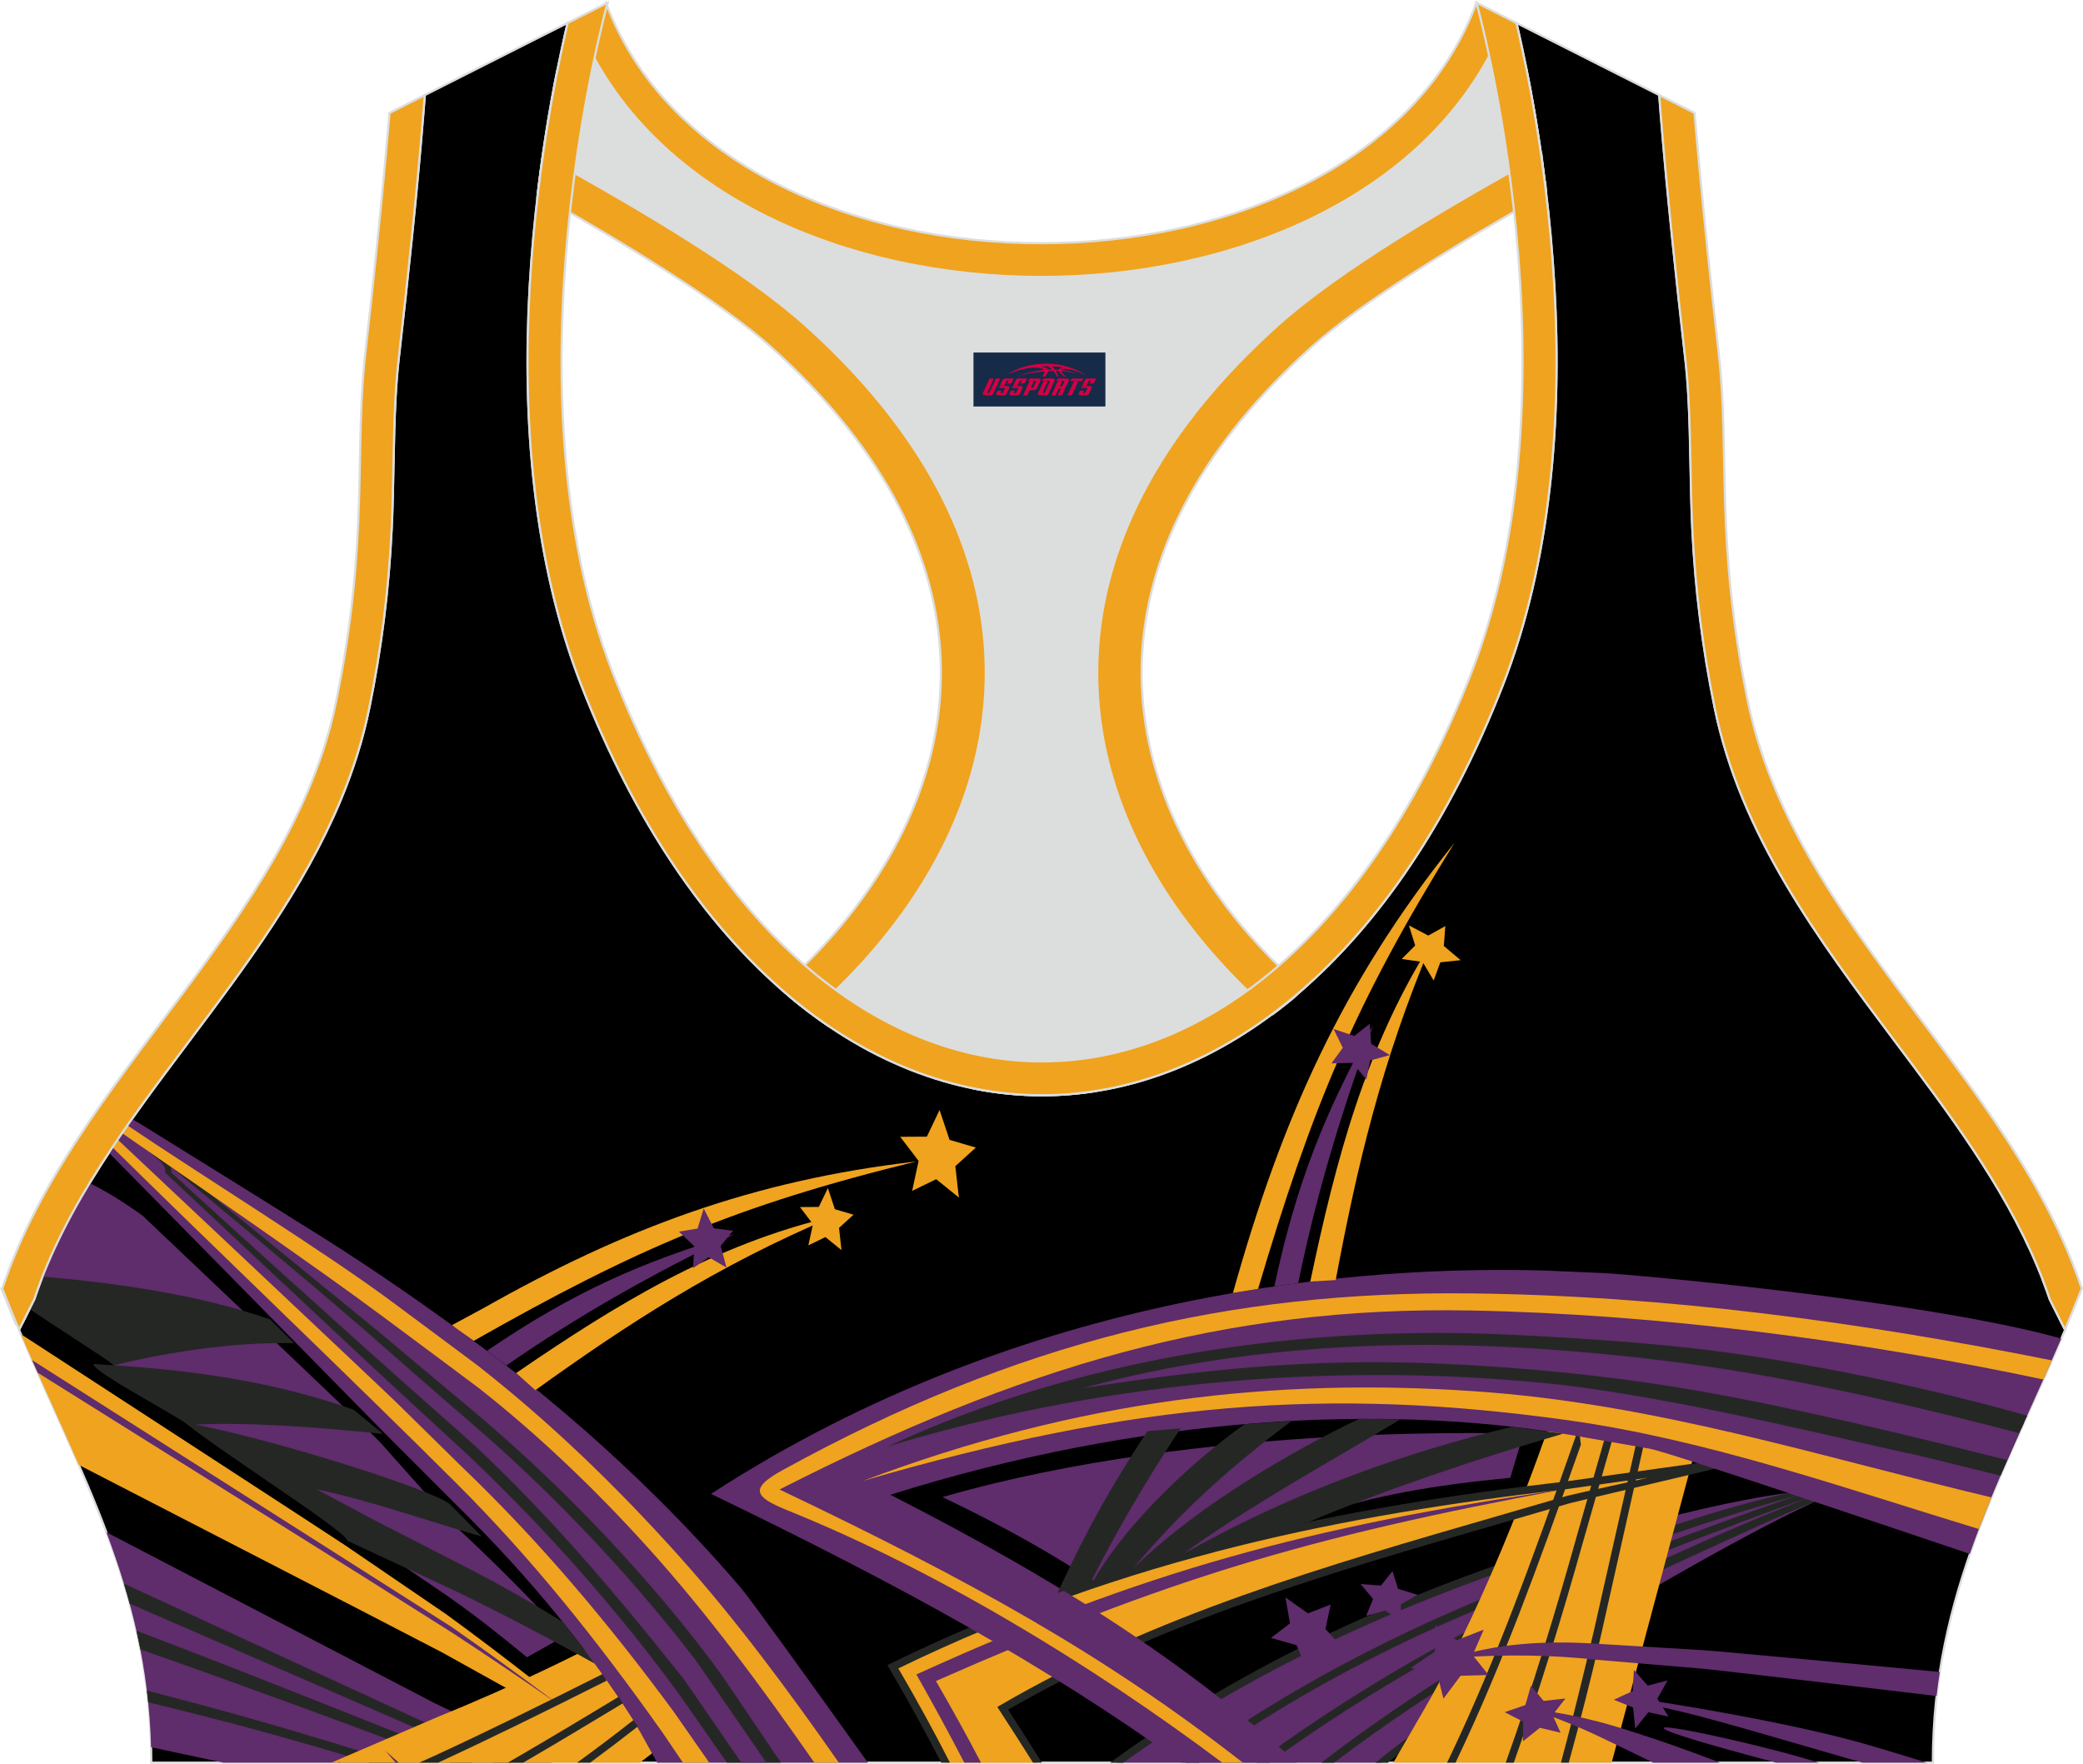 <?xml version="1.0" encoding="utf-8"?>
<!-- Generator: Adobe Illustrator 24.0.1, SVG Export Plug-In . SVG Version: 6.00 Build 0)  -->
<svg xmlns="http://www.w3.org/2000/svg" xmlns:xlink="http://www.w3.org/1999/xlink" version="1.1" id="图层_1" x="0px" y="0px" width="378.8px" height="320.8px" viewBox="0 0 378.95 320.77" enable-background="new 0 0 378.95 320.77" xml:space="preserve">
<g>
	<path fill-rule="evenodd" clip-rule="evenodd" stroke="#DCDDDD" stroke-width="0.4" stroke-miterlimit="22.926" d="M275.88,4.09   l25.98,13.13l0.3,3.74c1.19,14.71,2.78,29.47,4.44,44.13c0.27,2.35,0.45,4.72,0.58,7.08c0.43,7.96,0.33,15.95,0.71,23.93   c0.52,11,1.86,21.69,4.05,32.49c4.72,23.22,18.82,42.1,32.73,60.65c9.62,12.83,19.79,26.21,26.01,41.09   c0.82,1.96,1.57,3.94,2.24,5.95l2.78,5.55c-11.28,26.72-24.06,47.88-24.06,78.74H189.83h-0.52H27.52   c0-30.86-12.78-52.02-24.06-78.74l2.78-5.55c5.76-17.31,17.41-32.6,28.24-47.05c10.28-13.7,20.75-27.66,27.41-43.56   c2.31-5.52,4.13-11.22,5.32-17.09c2.19-10.79,3.53-21.49,4.05-32.49c0.38-7.97,0.28-15.97,0.71-23.93   c0.13-2.37,0.31-4.73,0.58-7.08c1.66-14.66,3.25-29.42,4.44-44.13l0.3-3.74l25.98-13.13c-0.37,1.57-0.71,3.15-1.05,4.71   c-1.78,8.29-3.18,16.69-4.21,25.1c-2.93,23.86-3.13,49.43,2.32,72.94c1.4,6.05,3.2,12.02,5.46,17.81   c38.8,99.35,128.77,99.35,167.57,0c2.26-5.79,4.06-11.76,5.46-17.81c5.45-23.5,5.26-49.08,2.32-72.94   c-1.03-8.41-2.43-16.81-4.21-25.1C276.59,7.24,276.25,5.67,275.88,4.09z"/>
	<g>
		<path fill-rule="evenodd" clip-rule="evenodd" fill="#5F2C6C" d="M19.35,278.65c26.72,13.92,59.48,30.98,59.7,31.09    c6.89,3.23,14,6.82,21.37,10.83h-59.8c-4.13-0.88-8.59-1.84-13.14-2.81C27.11,303.14,23.86,290.68,19.35,278.65z"/>
		<path fill-rule="evenodd" clip-rule="evenodd" fill="#252725" d="M22.54,288c26.56,12.25,61.22,28.26,62.85,28.99    c2.6,1.16,5.19,2.36,7.77,3.57h-3.35c-1.86-0.86-3.74-1.71-5.61-2.55c-1.54-0.68-37.08-16.15-60.61-26.37    C23.26,290.42,22.91,289.21,22.54,288z"/>
		<path fill-rule="evenodd" clip-rule="evenodd" fill="#252725" d="M24.82,296.57c20.47,7.75,41.11,16.12,61.15,24h-4.12    c-18.48-7.02-37.43-13.96-56.31-20.61C25.31,298.81,25.07,297.69,24.82,296.57z"/>
		<path fill-rule="evenodd" clip-rule="evenodd" fill="#252725" d="M26.72,307.46c6.76,1.75,13.48,3.53,20.17,5.45    c8.3,2.37,16.83,4.97,25.32,7.66h-5.02c-7.07-2.16-14.14-4.21-21.03-6.08c-6.37-1.73-12.78-3.33-19.21-4.91    C26.89,308.86,26.81,308.16,26.72,307.46z"/>
		<path fill-rule="evenodd" clip-rule="evenodd" fill="#F0A31E" d="M106.38,300.11c0,0-11.73,6.06-26.51,12.04    c-0.36,0.15-9.74,4.18-19.58,8.42h56.13l2.39-1.84C115.07,312.16,110.95,305.93,106.38,300.11z"/>
		<path fill-rule="evenodd" clip-rule="evenodd" fill="#5F2C6C" d="M6.31,236.07c5.57,4.79,17.27,14.8,20.76,17.17    c16.55,11.27,54.05,36.82,54.4,37.06c4.61,3.23,9.33,6.91,14.4,11.1l6.8-3.84c0,0-7.51-8.64-20.02-20.17    c-0.24-0.22-8.65-9.67-13.36-14.95c-1.78-1.99-43.19-41.23-43.29-41.32c-3.78-2.74-6.99-4.67-9.7-5.95    C12.25,221.83,8.76,228.77,6.31,236.07z"/>
		<path fill-rule="evenodd" clip-rule="evenodd" fill="#F0A31E" d="M3.79,242.61c16.08,10.46,57.59,37.45,59.08,38.47    c5.92,4.04,17.97,12.25,18.33,12.51c10.88,7.92,21.49,16.31,32.14,25.06c-11.15-5.96-22.02-12.11-32.82-18.08    c-0.35-0.19-8.74-4.54-14.31-7.42c-1.9-0.98-33.61-17.32-51.87-26.74C10.98,258.69,7.32,250.91,3.79,242.61z"/>
		<path fill-rule="evenodd" clip-rule="evenodd" fill="#5F2C6C" d="M5.84,247.35c13.32,8.48,58.38,37.13,60.27,38.33    c5.73,3.65,15.52,9.84,16.17,10.29c6.11,4.26,12.41,8.84,19.05,13.81c-6.76-4.67-13.04-8.91-19.02-12.81    c-0.7-0.46-10.99-6.94-16.68-10.54c-1.69-1.07-44.82-28.07-58.76-36.79C6.52,248.89,6.18,248.12,5.84,247.35z"/>
		<path fill-rule="evenodd" clip-rule="evenodd" fill="#252725" d="M110.36,305.66c-11.4,5.72-21.32,10.61-30.64,14.9h-3.43    l2.47-1.11c9.42-4.32,19.44-9.27,30.99-15.06L110.36,305.66z"/>
		<path fill-rule="evenodd" clip-rule="evenodd" fill="#F0A31E" d="M82.25,240.97c0.6-0.34,5.22-2.8,5.81-3.14    c25.47-14.4,48.87-23.19,78.65-26.62c-32.94,8.04-51.23,16.01-80.54,32.64l-0.5-0.36C83.48,241.87,83.2,242.17,82.25,240.97z"/>
		<path fill-rule="evenodd" clip-rule="evenodd" fill="#5F2C6C" d="M19.8,209.6c11.95,12.16,47.96,48.79,49.75,50.59    c5.04,5.04,13.29,13.31,13.52,13.54c13.36,13.13,24.2,26.55,32.3,39.35c0.32,0.51,1.85,3.25,4.19,7.49h38.33    c-11.69-16.34-21.37-29.76-23.08-31.76c-8.59-10.09-24.78-27.31-47.79-44.32c-9.49-7.01-18.68-13.41-28.62-19.66    c-12.4-7.79-30.03-18.7-33.11-20.61c-0.07-0.05-0.58-0.34-1.3-0.75C22.58,205.48,21.17,207.53,19.8,209.6z"/>
		<path fill-rule="evenodd" clip-rule="evenodd" fill="#252725" d="M30.05,213.25c0.18,0.17,36.41,34.14,38.56,36.12    c5.82,5.37,16.2,14.93,16.68,15.39c14.31,13.58,27.22,28.25,38.34,43.46c0.36,0.49,3.73,5.33,8.6,12.34h9.83    c-6.1-9.04-10.46-15.5-10.88-16.07c-5.48-7.57-20.82-27.39-44.48-47.38c-0.65-0.54-12.85-10.78-18.16-15.22    c-1.34-1.12-42.36-34.57-42.53-34.71C25.68,209.78,30.37,210.64,30.05,213.25z"/>
		<path fill-rule="evenodd" clip-rule="evenodd" fill="#5F2C6C" d="M31.18,213.25c9.82,9.01,26.95,24.45,37.06,33.52    c5.59,5.02,17.38,15.41,18.1,16.09c13.3,12.51,24.4,25.34,37.88,42.3c0.31,0.39,4.59,6.61,10.64,15.4h4.54    c-7.01-10.22-12.24-17.81-12.96-18.76c-6.36-8.36-20.58-25.69-40.51-42.84c-0.27-0.23-7.59-6.52-16.26-14.17    c-10.75-9.48-27.55-23.34-38.49-32.56C31.05,213.23,31.3,212.24,31.18,213.25z"/>
		<path fill-rule="evenodd" clip-rule="evenodd" fill="#F0A31E" d="M20.45,208.63c19.76,19.46,43.34,41.91,62.74,61.28    c13.12,13.11,25.05,27.79,37.46,45.36c0.13,0.19,1.45,2.14,3.58,5.29h4.79c-3.73-5.36-6.17-8.86-6.37-9.14    c-11.96-16.26-24.52-31.16-38.61-44.65c-0.22-0.21-6.69-6.58-11.81-11.61c-2.82-2.77-40-37.75-50.83-47.94    C21.08,207.69,20.76,208.16,20.45,208.63z"/>
		<path fill-rule="evenodd" clip-rule="evenodd" fill="#F0A31E" d="M148.15,320.57c-9.56-13.75-19.44-27.09-30.22-39.05    c-10-11.09-20.53-21-30.8-29.07c-0.6-0.48-12.08-9.01-17.58-13.1c-12.19-9.07-33.66-23.84-47.35-33.3    c0.32-0.47,0.65-0.94,0.98-1.41c13.44,9.09,35.69,22.85,48.07,32.04c5.66,4.21,15.19,11.28,15.55,11.57    c12.95,10.13,25.08,21.73,36.95,34.99c10.09,11.27,19.67,24.18,28.85,37.32h-4.45V320.57z"/>
		<path fill-rule="evenodd" clip-rule="evenodd" fill="#5F2C6C" d="M88.6,245.64c15.71-10.69,28.02-16.11,45.06-21.23    c-15.64,7.6-28.61,14.95-41.54,23.91L88.6,245.64z"/>
		<path fill-rule="evenodd" clip-rule="evenodd" fill="#F0A31E" d="M93.89,249.7c18.19-12.46,35.97-23.42,57.84-28.52    c-21.49,9.06-37.77,19.73-54.33,31.63L93.89,249.7z"/>
		<path fill-rule="evenodd" clip-rule="evenodd" fill="#252725" d="M35.62,259.07c16.11,3.25,42.68,11.79,46.19,14.43l5.82,5.93    c-12.13-3.46-23.29-7.74-36.46-9.78C51.33,268.31,35.46,260.43,35.62,259.07z"/>
		<path fill-rule="evenodd" clip-rule="evenodd" fill="#252725" d="M32.57,257.44c0.18,0.09,33.98,18.22,35.56,19.03    c4.92,2.52,14.43,7.4,14.99,7.69c6.8,3.43,13.23,7.08,19.24,10.81c1.96,2.52,3.97,4.98,5.81,7.57    c-8.44-4.69-17.41-9.37-25.99-13.51c-0.64-0.31-18.35-8.52-18.98-8.82C63.4,278.52,32.37,259.13,32.57,257.44z"/>
		<polygon fill-rule="evenodd" clip-rule="evenodd" fill="#F0A31E" points="177.53,208.68 173.8,212.06 174.44,217.77     170.32,214.43 165.94,216.56 167.12,211.11 163.77,206.72 168.62,206.69 170.93,201.84 172.75,207.28   "/>
		<polygon fill-rule="evenodd" clip-rule="evenodd" fill="#F0A31E" points="155.28,220.89 152.64,223.29 153.09,227.34     150.17,224.96 147.06,226.47 147.9,222.61 145.53,219.5 148.96,219.48 150.61,216.05 151.89,219.9   "/>
		<polygon fill-rule="evenodd" clip-rule="evenodd" fill="#5F2C6C" points="133.36,223.8 131.11,226.58 132.17,230.51     128.93,228.63 126.08,230.62 126.33,226.67 123.52,223.97 126.91,223.41 128.02,219.76 129.87,223.36   "/>
		<path fill-rule="evenodd" clip-rule="evenodd" fill="#252725" d="M113.28,309.79c-6.22,3.77-12.21,7.35-18.07,10.77h-2.8    c6.53-3.79,13.2-7.77,20.17-11.99L113.28,309.79z"/>
		<path fill-rule="evenodd" clip-rule="evenodd" fill="#252725" d="M116.06,313.97c-2.79,2.19-5.69,4.39-8.69,6.6h-2.38    c3.55-2.58,6.97-5.16,10.23-7.73L116.06,313.97z"/>
		<polygon fill-rule="evenodd" clip-rule="evenodd" fill="#5F2C6C" points="61.81,320.57 61.44,320.07 61.74,320.57   "/>
		<path fill-rule="evenodd" clip-rule="evenodd" fill="#5F2C6C" d="M72.56,320.57c-0.82-0.73-1.64-1.46-2.47-2.18    c0.63,0.72,1.26,1.44,1.89,2.18H72.56z"/>
		<path fill-rule="evenodd" clip-rule="evenodd" fill="#5F2C6C" d="M203.15,320.57c19.5-14.11,43.63-26.73,75.58-37.43    c3.54-1.18,31.56-10.3,49.92-12.02l1.46,2.01c-14.83,6.72-42.18,23.27-43.82,24.19c-14.15,7.96-25.2,15.44-34.92,23.25    L203.15,320.57L203.15,320.57z"/>
		<path fill-rule="evenodd" clip-rule="evenodd" fill="#252725" d="M201.96,320.57c21.84-15.95,49.48-30.02,87.48-41.59l0.78-0.23    c0.32,2.76,0.64,5.51,0.96,8.27c0.28,2.4,0.56,4.88,0.84,7.44l0.05,0.48l-0.42,0.23c-16.22,8.8-28.5,16.92-39.16,25.41h-2.25    c10.94-8.87,23.53-17.29,40.35-26.44c-0.25-2.25-0.52-4.57-0.79-6.95c-0.25-2.2-0.51-4.4-0.77-6.59    c-36.52,11.18-63.37,24.7-84.69,39.98h-2.38V320.57z"/>
		<path fill-rule="evenodd" clip-rule="evenodd" fill="#252725" d="M215.64,320.57c21.19-15.37,43.66-26.24,66.74-34.86    c2.54-0.95,21.81-9.36,42.88-14.2l1.55,0.52c-18.7,5.1-36.65,12.09-36.62,12.37c-2.59,0.91-5.18,1.85-7.76,2.82    c-22.23,8.34-43.89,18.78-64.36,33.36L215.64,320.57L215.64,320.57z"/>
		<path fill-rule="evenodd" clip-rule="evenodd" fill="#252725" d="M228.58,320.57c5.13-3.78,10.4-7.4,15.78-10.84    c8.5-5.43,17.29-10.44,26.22-15.04c4.8-2.47,9.64-4.81,14.51-7.04c1.73-0.79,23.37-9.35,41.72-15.63l1.66,0.55    c-10.77,3.62-41.5,15.77-43.25,16.57c-4.39,2.01-8.75,4.13-13.09,6.34c-9.22,4.7-18.27,9.85-27.04,15.45    c-4.81,3.07-9.53,6.28-14.13,9.63h-2.38V320.57z"/>
		<path fill-rule="evenodd" clip-rule="evenodd" fill="#252725" d="M240.4,320.57c2.87-2.22,5.79-4.38,8.76-6.48    c11.51-8.18,23.7-15.53,36.1-22.07c1.83-0.96,20.87-10.68,43.21-19.44l1.65,0.55c-5.61,1.97-42.42,19.2-44.02,20.04    c-12.42,6.53-24.63,13.89-36.16,22.09c-2.44,1.73-4.85,3.51-7.23,5.31L240.4,320.57L240.4,320.57z"/>
		<path fill-rule="evenodd" clip-rule="evenodd" fill="#F0A31E" d="M281.44,260.29c0,0-9.88,29.14-22.43,50.73    c-1.67,2.87-3.53,6.1-5.52,9.54h39.72c3.76-14.2,22.05-82.3,22.41-84.02l-23.93-3.05C289.71,233.15,283.44,260.54,281.44,260.29z"/>
		<path fill-rule="evenodd" clip-rule="evenodd" fill="#5F2C6C" d="M171.47,272.26c13.83,6.66,23.08,12.04,35.63,20.81    c23.16-16.79,39.9-21.64,67.66-24.32l2.39-7.99C277.16,260.76,219.31,258.41,171.47,272.26z"/>
		<path fill-rule="evenodd" clip-rule="evenodd" fill="#F0A31E" d="M172.01,320.57c-2.89-5.64-6.05-11.41-9.59-17.44    c42.19-20.64,82.97-28.64,126.03-33.41l16.31-1.66l-16.07,3.67c-37.35,11.07-73.74,20.03-106.28,38.98    c2.19,3.35,4.29,6.63,6.32,9.87h-16.72V320.57z"/>
		<path fill-rule="evenodd" clip-rule="evenodd" fill="#252725" d="M171.23,320.57c-2.83-5.52-5.93-11.16-9.4-17.07l-0.39-0.67    l0.69-0.34c21.14-10.34,41.92-17.52,62.82-22.7c19.67-4.88,39.42-8,59.65-10.34c1.26-0.15,25.69-3.61,26.95-3.75l0.68-0.08    l0.08,0.7l0.01,0.04l0.07,0.6l-0.57,0.17c-1.13,0.33-25.18,5.94-26.27,6.26c-4.34,1.27-8.45,2.47-12.54,3.65    c-31.47,9.11-61.94,17.93-89.61,33.9c2.13,3.27,4.17,6.47,6.15,9.62h-0.23h-1.4c-1.95-3.11-3.97-6.26-6.07-9.48l-0.41-0.64    l0.65-0.38c27.99-16.3,58.77-25.21,90.57-34.41c4.2-1.21,8.41-2.43,12.43-3.61c0.97-0.28,13.71-3.02,14.65-3.3l0,0    c-1.03,0.12-13.92,1.98-14.95,2.1c-20.19,2.34-39.9,5.45-59.5,10.32c-20.57,5.11-41.05,12.16-61.86,22.27    c3.46,5.92,6.55,11.58,9.38,17.13L171.23,320.57L171.23,320.57z"/>
		<path fill-rule="evenodd" clip-rule="evenodd" fill="#5F2C6C" d="M175.43,320.57c-2.67-5.15-5.55-10.45-8.71-16.04    c41.27-18.82,71.29-26.88,117.64-33.67c-47.1,8.77-72.22,16.42-114.09,34.86c3.06,5.29,5.76,10.19,8.19,14.84h-3.03V320.57z"/>
		<path fill-rule="evenodd" clip-rule="evenodd" fill="#252725" d="M287.6,262.73c-8.05,22.85-14.34,39.96-22.2,56.57    c-0.2,0.42-0.4,0.85-0.6,1.27h-1.54c0.3-0.63,0.6-1.26,0.9-1.89c7.99-16.89,14.35-34.28,22.6-57.74l0.65,0.24L287.6,262.73z"/>
		<path fill-rule="evenodd" clip-rule="evenodd" fill="#252725" d="M297.67,246.6c-0.36,1.29-9.17,32.03-9.53,33.3    c-4.01,14.26-8.06,27.51-12.74,40.67h-1.47c4.9-13.73,9.11-27.53,13.28-42.45c0.53-1.88,9.51-33.23,10.03-35.14    C297.38,244.18,297.53,245.39,297.67,246.6z"/>
		<path fill-rule="evenodd" clip-rule="evenodd" fill="#252725" d="M300.93,254.29c-0.1,0.42-9.58,42.74-9.68,43.16    c-1.76,7.67-3.73,15.42-5.85,23.12h-1.43l0.08-0.28c2.1-7.75,3.99-15.64,5.81-23.24c0.41-1.7,10.2-45.29,10.6-46.96    C300.61,251.48,300.77,252.89,300.93,254.29z"/>
		<path fill-rule="evenodd" clip-rule="evenodd" fill="#5F2C6C" d="M129.35,271.68c35.33,17.08,60.19,30.81,85.53,48.88h21.05    c-20.5-18.43-43.06-32.97-73.95-48.72c45.95-14.48,89.58-16.5,123.13-10.99c0.48,0.08,8.67,1.51,15.02,2.61    c3.33,0.58,45.62,14.89,58.23,19.14c4.54-13.07,10.75-25.42,16.64-39.18c-25.15-7-78.52-11.7-83.31-11.91    c-5.04-0.22-10.19-0.45-10.64-0.46C248.08,230.1,186.76,234.43,129.35,271.68z"/>
		<path fill-rule="evenodd" clip-rule="evenodd" fill="#252725" d="M163.47,262.33c36.7-10.88,75.67-14.32,112.23-11.4    c3.26,0.26,6.51,0.47,9.71,0.93c20.83,2.98,44.4,7.96,78.54,16.51c1.54-3.59,3.15-7.18,4.79-10.83    c-34.85-9.96-66.58-14.02-99.95-14.9C241.17,241.92,201.8,244.99,163.47,262.33z"/>
		<path fill-rule="evenodd" clip-rule="evenodd" fill="#252725" d="M165.44,261.6c19.13-5.52,38.86-9.03,58.52-10.7    c20.56-1.74,41.05-1.43,60.72,0.73c13.77,1.51,48.06,8.98,62.26,12.39c2.08-4.32,16.69-3.22,21.3-5.36l-0.54,1.2    c-5.44,2.18-20.97,0.57-20.44,4.48c-20.19-4.59-42.5-9.93-62.47-12.42c-19.69-2.18-40.21-2.48-60.81-0.74    c-20.33,1.72-40.73,5.42-60.47,11.27l-1.98,0.59l1.89-0.85c23.41-10.59,47.2-15.86,68.48-18.19c16.52-1.81,31.52-1.86,43.64-1.24    c12.43,0.63,25.63,1.47,37.91,3.1c18.5,2.45,40.57,7.39,55.34,11.59l-0.13,0.29c-11.89-3.57-24.44-6.43-35.45-8.44    c-18.49-3.37-38.32-5.24-57.12-6.23c-12.2-0.65-27.4-0.63-44.17,1.21C211.25,246.56,188.2,251.6,165.44,261.6z"/>
		<path fill-rule="evenodd" clip-rule="evenodd" fill="#5F2C6C" d="M196.93,252.47c26.68-4.25,45.82-5.38,66.23-4.43    c13.73,0.64,28.07,2.01,41.64,4.2c12.69,2.05,30.38,5.71,60.38,13.29c0.71-1.62,1.44-3.25,2.17-4.89    c-30.01-7.87-49.35-11.28-63.27-13.03c-13.33-1.68-27.51-2.82-40.93-3.01C244.22,244.35,220.61,245.93,196.93,252.47z"/>
		<path fill-rule="evenodd" clip-rule="evenodd" fill="#F0A31E" d="M157.02,269.3c49.48-14.4,84.65-17.12,128.36-11    c25.19,3.53,49.96,12.26,74.63,19.78c0.73-1.93,1.49-3.85,2.28-5.76c-31.87-7.58-61.14-17.08-94.14-19.32    C232.07,250.55,196.46,254.44,157.02,269.3z"/>
		<path fill-rule="evenodd" clip-rule="evenodd" fill="#F0A31E" d="M371.75,250.87c-33.42-7.08-70.29-11.92-104.16-12.55    c-44.94-0.84-81.95,10.25-125.77,32.56c34.48,16.45,59.03,29.97,84.28,49.69h-3.74c-24.24-18.18-52.48-35.17-79.06-45.88    c-0.53-0.21-1.02-0.43-1.47-0.63c-4.71-2.08-5.02-3.64,0.48-6.67c42.66-23.49,81.36-32.68,125.27-32.18    c35.48,0.4,70.91,5.21,105.7,12.18C372.77,248.56,372.26,249.72,371.75,250.87z"/>
		<path fill-rule="evenodd" clip-rule="evenodd" fill="#F0A31E" d="M224.3,235.13c8.84-31.61,19.83-56.32,40.3-81.88    c-18.21,29.37-25.94,48.19-35.72,81.13L224.3,235.13z"/>
		<path fill-rule="evenodd" clip-rule="evenodd" fill="#5F2C6C" d="M231.83,233.93c4.04-18.92,9.21-31.64,17.98-47.52    c-6.09,16.66-10.42,31.22-13.63,46.93L231.83,233.93z"/>
		<path fill-rule="evenodd" clip-rule="evenodd" fill="#F0A31E" d="M238.37,233.06c4.63-21.97,9.98-42.58,22.22-61.91    c-9.3,21.9-13.76,41.22-17.59,61.63L238.37,233.06z"/>
		<path fill-rule="evenodd" clip-rule="evenodd" fill="#252725" d="M192.39,289.69c5.33-11.56,10.04-19.88,16.36-29.42l6.03-0.51    c-6.22,9.43-11.22,17.9-16.36,27.97L192.39,289.69z"/>
		<path fill-rule="evenodd" clip-rule="evenodd" fill="#252725" d="M198.46,288.27c6.63-12.07,20.45-23.98,27.96-29.26l8.53-0.59    c-11.18,8.43-19.83,16.1-28.92,26.94L198.46,288.27z"/>
		<path fill-rule="evenodd" clip-rule="evenodd" fill="#252725" d="M206.03,285.35c11.63-11.39,28.8-21.38,41.22-27.31l7.52,0.07    c-10.49,6.43-27.83,15.82-40.62,25.27L206.03,285.35z"/>
		<path fill-rule="evenodd" clip-rule="evenodd" fill="#252725" d="M215,282.76c20.2-11.49,41.07-18.74,60.08-23.29l9.29,1.26    c-16.08,4.67-33.29,10.54-46.21,16.03L215,282.76z"/>
		<polygon fill-rule="evenodd" clip-rule="evenodd" fill="#F0A31E" points="262.94,168.39 262.67,172.01 265.73,174.59     262.03,174.98 260.82,178.29 258.81,174.91 255,174.38 257.46,171.91 256.31,168.26 259.84,170.11   "/>
		<polygon fill-rule="evenodd" clip-rule="evenodd" fill="#5F2C6C" points="249.18,186.18 249.45,189.8 252.86,191.86     249.26,192.83 248.57,196.3 246.07,193.28 242.23,193.36 244.29,190.53 242.61,187.11 246.37,188.37   "/>
		<polygon fill-rule="evenodd" clip-rule="evenodd" fill="#5F2C6C" points="261.16,295.58 265.02,298.29 269.92,296.38     267.91,301.01 270.81,304.63 265.71,304.77 262.6,308.93 261.46,304.39 256.64,303.34 261.03,300.38   "/>
		<polygon fill-rule="evenodd" clip-rule="evenodd" fill="#5F2C6C" points="253.32,285.73 254.35,288.95 257.9,290.05     254.84,291.76 254.95,295.07 252.03,292.9 248.54,293.86 249.8,290.8 247.53,288.08 251.23,288.36   "/>
		<polygon fill-rule="evenodd" clip-rule="evenodd" fill="#5F2C6C" points="242.08,291.81 241.14,296.25 244.53,299.99     239.87,299.84 237.82,303.75 235.87,299.2 231.22,297.88 234.68,295.23 233.85,290.51 237.94,293.41   "/>
		<polygon fill-rule="evenodd" clip-rule="evenodd" fill="#5F2C6C" points="278.51,306.58 280.83,309.34 284.79,308.9 282.45,311.9     283.91,315.13 280.14,314.23 277.08,316.67 277.09,313.11 273.74,311.39 277.52,310.09   "/>
		<path fill-rule="evenodd" clip-rule="evenodd" fill="#5F2C6C" d="M279.05,311.01c4.57,1.56,8.78,3.31,12.77,5.23    c3.01,1.45,5.98,2.89,8.94,4.33h12.16c-5.8-2.24-11.88-4.39-18.48-6.42C290.38,312.89,283.28,311.17,279.05,311.01z"/>
		<path fill-rule="evenodd" clip-rule="evenodd" fill="#5F2C6C" d="M264.24,301.51c9.82-0.7,18.35-0.53,26.33,0.36    c0.35,0.04,11.11,0.93,18.71,1.57c3.31,0.28,32.24,3.72,43.03,5.01c0.17-1.48,0.36-2.94,0.59-4.38    c-10.28-0.97-40.21-3.79-43.09-3.96c-7.59-0.46-19.42-1.17-19.85-1.2C280.98,298.34,272.07,298.93,264.24,301.51z"/>
		<path fill-rule="evenodd" clip-rule="evenodd" fill="#252725" d="M16.99,248.06c13.2,0.75,30.2,2.21,47.34,8.31l5.36,4.4    c-12.81-1.3-25.16-2.23-35.48-1.63C32.86,257.84,16.83,249.45,16.99,248.06z"/>
		<path fill-rule="evenodd" clip-rule="evenodd" fill="#252725" d="M7.73,232.15c12.66,1.09,28.48,3.22,41.41,7.81l4.38,4.31    c-11.36-0.25-23.44,1.7-32.76,4.02c-0.79-0.76-8.81-5.84-15.41-10.25l0.88-1.76C6.7,234.89,7.2,233.52,7.73,232.15z"/>
		<polygon fill-rule="evenodd" clip-rule="evenodd" fill="#5F2C6C" points="297.25,303.7 299.76,306.56 303.39,305.6 301.52,308.94     303.54,312.19 299.87,311.4 297.49,314.38 297.09,310.54 293.6,309.13 297.02,307.55   "/>
		<path fill-rule="evenodd" clip-rule="evenodd" fill="#5F2C6C" d="M338.81,320.57c-8.04-2.33-16.3-4.72-20.59-5.95    c-7.55-2.17-15.19-4.19-18.75-4.61l0.25-0.83c0,0,25.55,3.8,40.96,8.39c3.75,1.12,7.05,2.11,9.84,3L338.81,320.57L338.81,320.57z"/>
		<path fill-rule="evenodd" clip-rule="evenodd" fill="#5F2C6C" d="M323.11,320.57c-6.93-1.84-17.91-4.83-20.04-5.96    c-3.43-1.81,15.36,2.3,25.19,5.18c0.77,0.22,1.68,0.49,2.69,0.78H323.11z"/>
	</g>
	
		<path fill-rule="evenodd" clip-rule="evenodd" fill="#DCDDDD" stroke="#DCDDDD" stroke-width="0.4" stroke-miterlimit="22.926" d="   M272.82,6.29l4.81,5.93c1.38,6.84,2.5,13.75,3.37,20.66c-23.16,11.23-48.23,28.16-60.89,46.31C187.73,125.59,209.87,155,234.42,180   l-35.08,18.39c-7.43,1.17-14.92,1.01-22.33-0.49l-26.37-11.4c-2.34-1.59-4.64-3.34-6.91-5.24c24.08-18.14,42.84-49.69,20.18-96.74   c-7.93-16.46-34.11-33.18-50.68-43.36c-3.5-2.15-9.7-3.69-15.48-5.29c0.08-0.66,0.15-1.31,0.23-1.97c0.87-7.08,2-14.15,3.39-21.16   l4.64-6.46C132.4,64.97,246.46,64.97,272.82,6.29z"/>
	
		<path fill-rule="evenodd" clip-rule="evenodd" fill="#F0A31E" stroke="#DCDDDD" stroke-width="0.4" stroke-miterlimit="22.926" d="   M2.87,240.76l-2.6-6.42c2.5-0.56,4.91-1.1,7.24-1.61c-0.45,1.18-0.88,2.36-1.28,3.55l-2.1,4.19L2.87,240.76L2.87,240.76z    M141.93,179.69c30.74-27.32,41.6-66.24,11.11-103.39c-3.65-4.45-7.9-8.88-12.77-13.25c-9.24-8.3-27.12-19.14-42.42-27.81   c0.05-0.45,0.11-0.89,0.16-1.34c0.23-1.9,0.49-3.8,0.76-5.69c17.71,9.72,36.87,21.12,47.76,30.89   c15.63,14.03,27.05,30.34,31.16,48.5c3.58,15.81,1.29,31.74-6.29,46.7c-5.55,10.96-13.75,21.06-23.88,29.93   C145.62,182.82,143.76,181.31,141.93,179.69z"/>
	
		<path fill-rule="evenodd" clip-rule="evenodd" fill="#F0A31E" stroke="#DCDDDD" stroke-width="0.4" stroke-miterlimit="22.926" d="   M375.99,240.76l2.6-6.42c-2.39-0.54-4.7-1.05-6.93-1.54l0.01,0.03l0.01,0.03l0.02,0.05v0.01l0.02,0.04l0.02,0.05v0.01l0.02,0.05   l0.01,0.03l0.01,0.02l0.04,0.11l0.02,0.05l0,0l0.02,0.05l0.02,0.04v0.01l0.02,0.05l0.01,0.03l0.01,0.03l0.02,0.05v0.01l0.02,0.04   l0.02,0.05l0,0l0.02,0.05l0.01,0.03l0.01,0.02l0.03,0.07l0.01,0.04l0.02,0.05l0,0l0.02,0.05l0.02,0.04V234l0.02,0.05l0.01,0.03   l0.01,0.03l0.02,0.05v0.01l0.02,0.04l0.02,0.05l0,0l0.02,0.05l0.01,0.04l0.01,0.02l0.02,0.05l0.01,0.02l0.01,0.03l0.02,0.05l0,0   l0.02,0.05l0.02,0.04v0.01l0.02,0.05l0.01,0.03l0.01,0.03l0.02,0.05v0.01l0.01,0.04l0.02,0.05l0,0l0.02,0.05l0.01,0.04l0.01,0.02   l0.02,0.05l0.01,0.02l0.01,0.03l0.02,0.05v0.01l0.02,0.05l0.02,0.05v0.01l0.02,0.05l0.01,0.03l0.01,0.02l0.02,0.05l0.01,0.01   l0.01,0.04l0.02,0.05l0,0l0.02,0.05l0.01,0.04l0.01,0.02l0.02,0.05l0.01,0.02l0.01,0.03l0.02,0.05v0.01l0.02,0.05l0.02,0.05v0.01   l0.02,0.05l0.01,0.03l0.01,0.02l0.02,0.06l0.01,0.02l0.01,0.04l0.02,0.06l2.14,4.27L375.99,240.76L375.99,240.76z M237.07,179.82   c-30.84-27.32-41.79-66.31-11.25-103.51c3.65-4.45,7.9-8.88,12.77-13.25c9.3-8.35,27.32-19.27,42.69-27.96v-0.02v-0.02v-0.02v-0.01   v-0.01V35v-0.02v-0.02v-0.02v-0.02V34.9v-0.02v-0.02v-0.02l-0.01-0.06v-0.02v-0.02v-0.02l-0.08-0.67v-0.02v-0.02v-0.04v-0.02v-0.02   v-0.02v-0.02v-0.02l-0.01-0.09l-0.01-0.09l-0.02-0.18v-0.03l-0.01-0.06l-0.01-0.09l-0.01-0.09l-0.01-0.09l-0.01-0.06v-0.03   l-0.01-0.09l-0.08-0.07L281,32.81l-0.01-0.09l0,0l-0.01-0.09l-0.01-0.09l-0.01-0.09l-0.01-0.09v-0.03l-0.02-0.07l-0.01-0.09   l-0.01-0.09l-0.01-0.09l-0.01-0.06v-0.04l-0.01-0.09l-0.01-0.09l-0.01-0.09l-0.01-0.09v-0.01l-0.01-0.09l-0.01-0.09l-0.01-0.09   l-0.01-0.09v-0.02l-0.01-0.07l-0.01-0.09l-0.01-0.09l-0.01-0.09l-0.01-0.05l-0.01-0.04l-0.01-0.09l-0.01-0.09l-0.01-0.09   l-0.01-0.08v-0.01l-0.01-0.09l-0.01-0.09l-0.01-0.09l-0.01-0.09v-0.02l-0.01-0.07l-0.01-0.09l-0.01-0.09l-0.01-0.09l-0.01-0.05   l-0.01-0.04l-0.01-0.09l-0.01-0.09l-0.01-0.09l-0.01-0.08v-0.01l-0.01-0.09L280.55,29l-0.01-0.09l-0.01-0.09V28.8l-0.01-0.07   l-0.01-0.09l-0.01-0.09l-0.01-0.09l-0.01-0.05l-0.01-0.04l-0.01-0.09l-0.01-0.09l-0.01-0.09c-17.79,9.75-37.07,21.21-48.02,31.04   c-15.63,14.03-27.05,30.34-31.16,48.5c-3.58,15.81-1.29,31.74,6.29,46.7c5.57,11,13.82,21.14,24.01,30.05   c0.44-0.33,0.88-0.66,1.32-1c0.5-0.39,0.99-0.78,1.49-1.18c0.39-0.31,0.77-0.63,1.16-0.95   C235.99,180.75,236.53,180.29,237.07,179.82z"/>
	
		<path fill-rule="evenodd" clip-rule="evenodd" fill="#F0A31E" stroke="#DCDDDD" stroke-width="0.4" stroke-miterlimit="22.926" d="   M268.61,0.42l4.21,5.87c-26.37,58.69-140.42,58.69-166.79,0l4.21-5.87C131.84,58.75,247.02,58.74,268.61,0.42z"/>
	
		<path fill-rule="evenodd" clip-rule="evenodd" fill="#F0A31E" stroke="#DCDDDD" stroke-width="0.4" stroke-miterlimit="22.926" d="   M267.64,122.42c20.46-52.38,0.97-122,0.97-122l7.27,3.67c0.37,1.57,0.71,3.15,1.05,4.71c1.78,8.29,3.18,16.69,4.21,25.1   c2.93,23.86,3.13,49.43-2.32,72.94c-1.4,6.05-3.2,12.02-5.46,17.81c-38.8,99.35-128.77,99.35-167.57,0   c-2.26-5.79-4.06-11.76-5.46-17.81c-5.45-23.5-5.26-49.08-2.32-72.94c1.03-8.41,2.43-16.81,4.21-25.1   c0.34-1.56,0.68-3.14,1.05-4.71l7.27-3.67c0,0-19.48,69.62,0.97,122C148.26,216.53,230.88,216.53,267.64,122.42L267.64,122.42z    M301.86,17.22l6.42,3.25c0,0,1.34,16.7,4.42,43.93c2.01,17.83-0.7,33.62,5.25,62.96c8.26,40.69,47.89,68.25,60.78,106.98   c-1,2.55-2.02,5.04-3.05,7.49l-2.78-5.55c-0.67-2.01-1.42-4-2.24-5.95c-6.22-14.88-16.38-28.26-26.01-41.09   c-13.91-18.55-28.02-37.43-32.73-60.65c-2.19-10.79-3.53-21.49-4.05-32.49c-0.38-7.97-0.28-15.97-0.71-23.93   c-0.13-2.37-0.31-4.73-0.58-7.08c-1.66-14.66-3.25-29.42-4.44-44.13L301.86,17.22L301.86,17.22z M3.46,241.83   c-1.03-2.45-2.05-4.94-3.05-7.49c12.89-38.73,52.52-66.29,60.78-106.98c5.96-29.34,3.24-45.13,5.25-62.96   c3.08-27.23,4.42-43.93,4.42-43.93l6.42-3.25l-0.3,3.74c-1.19,14.71-2.78,29.47-4.44,44.13c-0.27,2.35-0.45,4.72-0.58,7.08   c-0.43,7.96-0.33,15.95-0.71,23.93c-0.52,11-1.86,21.69-4.05,32.49c-1.19,5.87-3.01,11.57-5.32,17.09   c-6.66,15.9-17.13,29.86-27.41,43.56c-10.83,14.44-22.48,29.73-28.24,47.05L3.46,241.83z"/>
	
</g>
<g id="tag_logo">
	<rect y="64.05" fill="#162B48" width="24" height="9.818" x="177.1"/>
	<g>
		<path fill="#D30044" d="M193.06,67.24l0.005-0.011c0.131-0.311,1.085-0.262,2.351,0.071c0.715,0.24,1.44,0.54,2.193,0.9    c-0.218-0.147-0.447-0.289-0.682-0.42l0.011,0.005l-0.011-0.005c-1.478-0.845-3.218-1.418-5.1-1.62    c-1.282-0.115-1.658-0.082-2.411-0.055c-2.449,0.142-4.68,0.905-6.458,2.095c1.26-0.638,2.722-1.075,4.195-1.336    c1.467-0.18,2.476-0.033,2.771,0.344c-1.691,0.175-3.469,0.633-4.555,1.075c1.156-0.338,2.967-0.665,4.647-0.813    c0.016,0.251-0.115,0.567-0.415,0.96h0.475c0.376-0.382,0.584-0.725,0.595-1.004c0.333-0.022,0.66-0.033,0.971-0.033    C191.89,67.68,192.1,68.03,192.3,68.42h0.262c-0.125-0.344-0.295-0.687-0.518-1.036c0.207,0,0.393,0.005,0.567,0.011    c0.104,0.267,0.496,0.66,1.058,1.025h0.245c-0.442-0.365-0.753-0.753-0.835-1.004c1.047,0.065,1.696,0.224,2.885,0.513    C194.88,67.5,194.14,67.33,193.06,67.24z M190.62,67.15c-0.164-0.295-0.655-0.485-1.402-0.551    c0.464-0.033,0.922-0.055,1.364-0.055c0.311,0.147,0.589,0.344,0.84,0.589C191.16,67.13,190.89,67.14,190.62,67.15z M192.6,67.2c-0.224-0.016-0.458-0.027-0.715-0.044c-0.147-0.202-0.311-0.398-0.502-0.6c0.082,0,0.164,0.005,0.24,0.011    c0.72,0.033,1.429,0.125,2.138,0.273C193.09,66.8,192.71,66.96,192.6,67.2z"/>
		<path fill="#D30044" d="M180.02,68.78L178.85,71.33C178.67,71.7,178.94,71.84,179.42,71.84l0.873,0.005    c0.115,0,0.251-0.049,0.327-0.175l1.342-2.891H181.18L179.96,71.41H179.79c-0.147,0-0.185-0.033-0.147-0.125l1.156-2.504H180.02L180.02,68.78z M181.88,70.13h1.271c0.36,0,0.584,0.125,0.442,0.425L183.12,71.59C183.02,71.81,182.75,71.84,182.52,71.84H181.6c-0.267,0-0.442-0.136-0.349-0.333l0.235-0.513h0.742L182.05,71.37C182.03,71.42,182.07,71.43,182.13,71.43h0.18    c0.082,0,0.125-0.016,0.147-0.071l0.376-0.813c0.011-0.022,0.011-0.044-0.055-0.044H181.71L181.88,70.13L181.88,70.13z M182.7,70.06h-0.78l0.475-1.025c0.098-0.218,0.338-0.256,0.578-0.256H184.42L184.03,69.62L183.25,69.74l0.262-0.562H183.22c-0.082,0-0.12,0.016-0.147,0.071L182.7,70.06L182.7,70.06z M184.29,70.13L184.12,70.5h1.069c0.06,0,0.06,0.016,0.049,0.044    L184.86,71.36C184.84,71.41,184.8,71.43,184.72,71.43H184.54c-0.055,0-0.104-0.011-0.082-0.06l0.175-0.376H183.89L183.66,71.51C183.56,71.7,183.74,71.84,184.01,71.84h0.916c0.24,0,0.502-0.033,0.605-0.251l0.475-1.031c0.142-0.3-0.082-0.425-0.442-0.425H184.29L184.29,70.13z M185.1,70.06l0.371-0.818c0.022-0.055,0.06-0.071,0.147-0.071h0.295L185.65,69.73l0.791-0.115l0.387-0.845H185.38c-0.24,0-0.48,0.038-0.578,0.256L184.33,70.06L185.1,70.06L185.1,70.06z M187.5,70.52h0.278c0.087,0,0.153-0.022,0.202-0.115    l0.496-1.075c0.033-0.076-0.011-0.12-0.125-0.12H186.95l0.431-0.431h1.522c0.355,0,0.485,0.153,0.393,0.355l-0.676,1.445    c-0.06,0.125-0.175,0.333-0.644,0.327l-0.649-0.005L186.89,71.84H186.11l1.178-2.558h0.785L187.5,70.52L187.5,70.52z     M190.09,71.33c-0.022,0.049-0.06,0.076-0.142,0.076h-0.191c-0.082,0-0.109-0.027-0.082-0.076l0.944-2.051h-0.785l-0.987,2.138    c-0.125,0.273,0.115,0.415,0.453,0.415h0.72c0.327,0,0.649-0.071,0.769-0.322l1.085-2.384c0.093-0.202-0.06-0.355-0.415-0.355    h-1.533l-0.431,0.431h1.38c0.115,0,0.164,0.033,0.131,0.104L190.09,71.33L190.09,71.33z M192.81,70.2h0.278    c0.087,0,0.158-0.022,0.202-0.115l0.344-0.753c0.033-0.076-0.011-0.12-0.125-0.12h-1.402l0.425-0.431h1.527    c0.355,0,0.485,0.153,0.393,0.355l-0.529,1.124c-0.044,0.093-0.147,0.18-0.393,0.18c0.224,0.011,0.256,0.158,0.175,0.327    l-0.496,1.075h-0.785l0.54-1.167c0.022-0.055-0.005-0.087-0.104-0.087h-0.235L192.04,71.84h-0.785l1.178-2.558h0.785L192.81,70.2L192.81,70.2z M195.38,69.29L194.2,71.84h0.785l1.184-2.558H195.38L195.38,69.29z M196.89,69.22l0.202-0.431h-2.1l-0.295,0.431    H196.89L196.89,69.22z M196.87,70.13h1.271c0.36,0,0.584,0.125,0.442,0.425l-0.475,1.031c-0.104,0.218-0.371,0.251-0.605,0.251    h-0.916c-0.267,0-0.442-0.136-0.349-0.333l0.235-0.513h0.742L197.04,71.37c-0.022,0.049,0.022,0.06,0.082,0.06h0.18    c0.082,0,0.125-0.016,0.147-0.071l0.376-0.813c0.011-0.022,0.011-0.044-0.049-0.044h-1.069L196.87,70.13L196.87,70.13z     M197.68,70.06H196.9l0.475-1.025c0.098-0.218,0.338-0.256,0.578-0.256h1.451l-0.387,0.845l-0.791,0.115l0.262-0.562h-0.295    c-0.082,0-0.12,0.016-0.147,0.071L197.68,70.06z"/>
	</g>
</g>
</svg>
